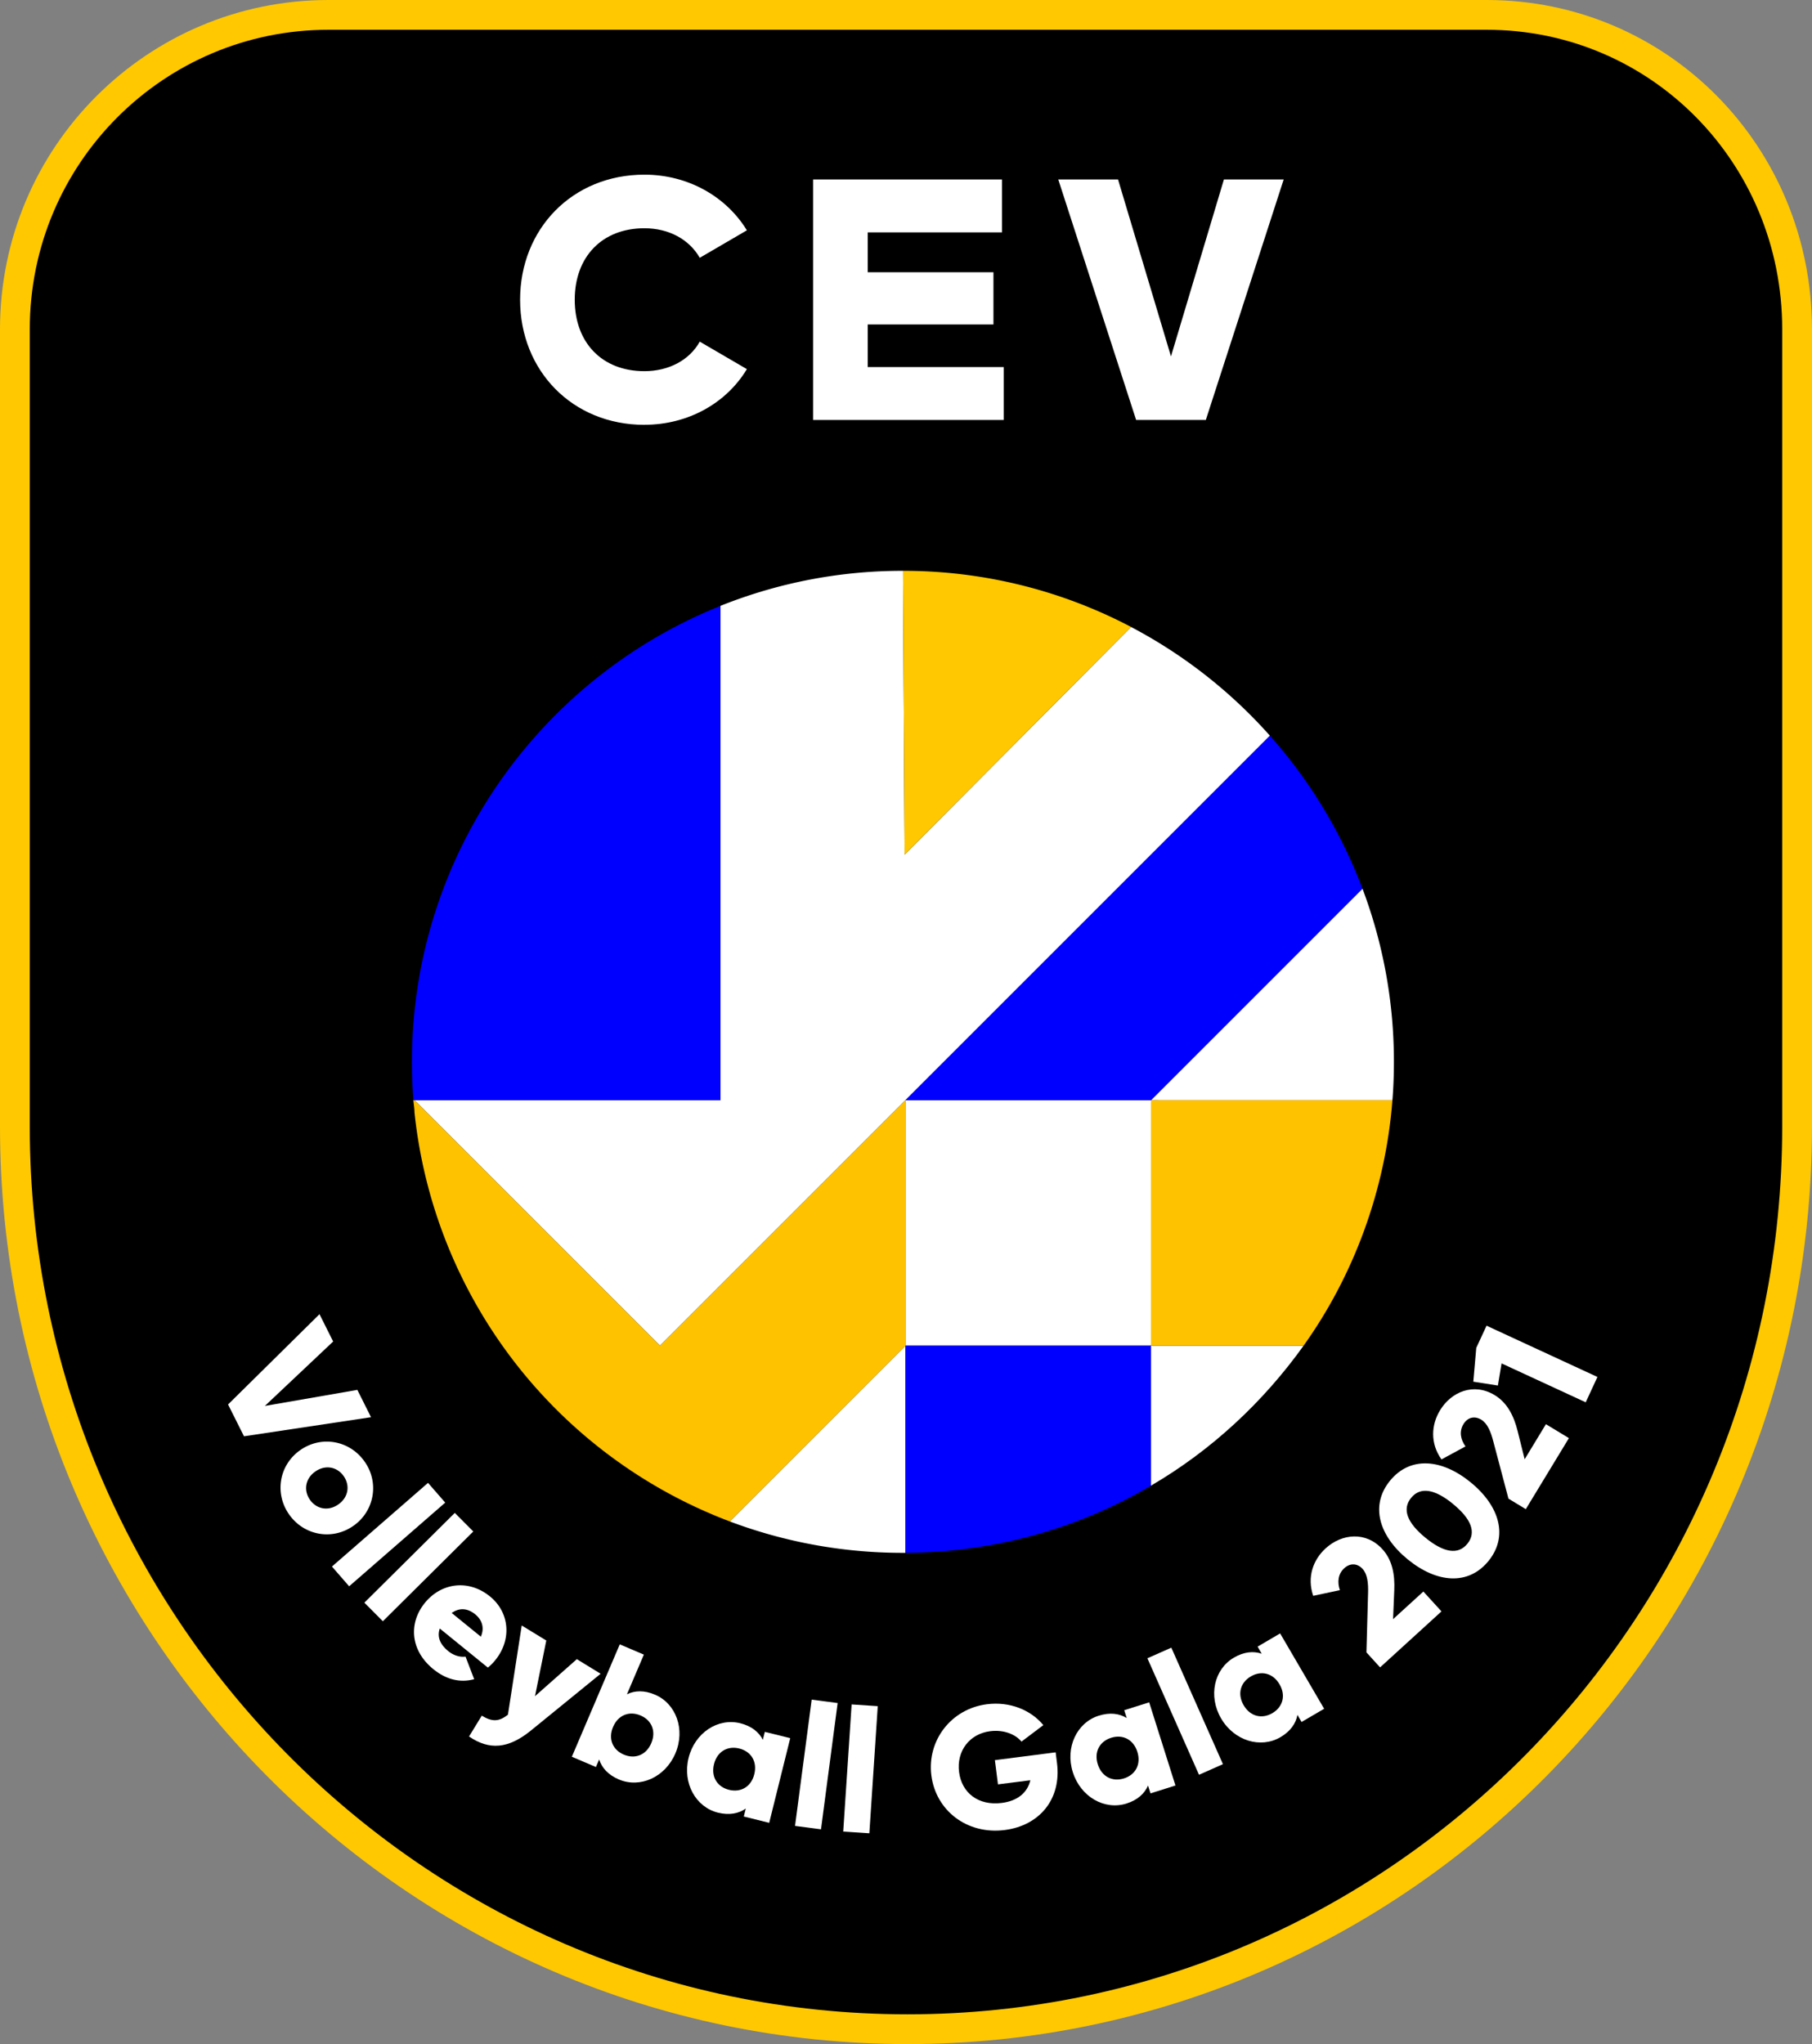<svg xmlns="http://www.w3.org/2000/svg" viewBox="0 0 1765 1991"><rect x="0" y="0" width="1765" height="1991" fill="#808080" stroke="none"/><defs><style>.cls-1{stroke:#ffc800;stroke-miterlimit:10;stroke-width:29px;}.cls-2{fill:#fff;}.cls-3{fill:blue;}.cls-4{fill:#ffc200;}.cls-5{fill:#ffc800;}</style></defs><g id="Layer_1" data-name="Layer 1"><path class="cls-1" d="M1448.11,14.5H319.89C151.83,14.5,14.5,150.86,14.5,320.7v776.71c0,484.7,389.89,879.09,869.49,879.09h0c479.6,0,866.49-394.39,866.49-879.09V320.7C1750.5,150.86,1616.17,14.5,1448.11,14.5Z"/></g><g id="Layer_2" data-name="Layer 2"><path class="cls-2" d="M627.7,413.75c42.58,0,79.84-21.08,99.81-54.21L681.6,332.77c-10,18.06-30.28,28.77-53.9,28.77-41.25,0-67.87-27.77-67.87-69.59s26.62-69.62,67.87-69.62c23.62,0,43.59,10.71,53.9,28.78l45.91-26.77c-20.29-33.13-57.56-54.21-99.81-54.21C557.51,170.13,506.61,223,506.61,292s50.9,121.8,121.09,121.8"/><polygon class="cls-2" points="791.99 174.81 791.99 409.07 977.66 409.07 977.66 357.53 845.21 357.53 845.21 316.04 967.68 316.04 967.68 265.18 845.21 265.18 845.21 226.35 976 226.35 976 174.81 791.99 174.81"/><polygon class="cls-2" points="1192.17 174.81 1140.6 347.16 1089.04 174.81 1030.82 174.81 1106.67 409.07 1174.54 409.07 1250.39 174.81 1192.17 174.81"/><path class="cls-2" d="M311.21,1280.07l13.31,26.6L258,1369.43l90.09-15.64,13.31,26.61L237.68,1399l-15.53-31Z"/><path class="cls-2" d="M292.6,1412.37c20.78-14.48,48.29-9.19,62.57,11.32a44.53,44.53,0,0,1-11.08,62.61c-20.78,14.48-48.29,9.19-62.57-11.31S271.81,1426.84,292.6,1412.37Zm36.92,53c9.9-6.9,11.6-18.44,5.29-27.51s-17.73-11.48-27.64-4.58-11.6,18.44-5.29,27.51S319.61,1472.28,329.52,1465.38Z"/><path class="cls-2" d="M416.92,1444.36l16.75,19.23-93.58,81.51-16.75-19.23Z"/><path class="cls-2" d="M443,1473.62l18,18.1-88.08,87.43-18-18.1Z"/><path class="cls-2" d="M436.71,1608.3c5.41,4.4,11.74,6,16.74,5.29l8.43,22c-13.76,3.71-27.28.39-39.81-9.8-22.55-18.34-24.2-44.88-8.22-64.53s42.56-23.24,63.4-6.29c19.26,15.66,21.39,42.15,5.19,62.06a48.75,48.75,0,0,1-7.23,7.27l-46.82-38.07C425.32,1595.1,429.46,1602.4,436.71,1608.3Zm31.66-14.14c4.11-9.36.42-17-5.51-21.78-7.52-6.12-15.54-6.5-22.85-1.28Z"/><path class="cls-2" d="M585.06,1630.29l-67.79,55.2c-22.21,18.1-40.71,19.35-60.4,5.92l12.41-20.3c10.16,6.2,16.89,5.93,25.49-1l13.41-86.83,23.94,14.63-11,54.22,40.75-36.05Z"/><path class="cls-2" d="M657.84,1707.91c-9.94,23.3-34.49,34.08-55,25.35-10.48-4.47-16.61-11.34-19.23-19.48l-3.14,7.35-23.45-10,46.68-109.47,23.46,10-16.48,38.63c7.7-3.74,16.9-4.07,27.37.4C658.56,1659.42,667.78,1684.61,657.84,1707.91Zm-23.46-10c5-11.73.32-22.42-10.47-27s-21.74-.58-26.74,11.14-.32,22.42,10.47,27S629.38,1709.64,634.38,1697.91Z"/><path class="cls-2" d="M769.74,1693l-20.49,82.49-24.75-6.15,1.93-7.75c-7,4.92-16,6.7-27.09,4-21.61-5.37-34.72-28.77-28.61-53.35s28.64-39.13,50.25-33.77c11,2.75,18.2,8.55,22.08,16.17l1.93-7.75Zm-35,35.1c3.08-12.38-3.25-22.18-14.63-25s-21.56,2.88-24.63,15.25,3.25,22.18,14.63,25S731.67,1740.51,734.74,1728.14Z"/><path class="cls-2" d="M790.63,1655.49l25.28,3.33-16.21,123-25.29-3.33Z"/><path class="cls-2" d="M829.55,1660.17l25.44,1.68-8.19,123.83L821.35,1784Z"/><path class="cls-2" d="M1029.55,1717c4.64,36.08-17.67,61.23-50.72,65.48-37.09,4.77-67.24-19.13-71.6-53-4.4-34.23,19.24-65,54-69.49,22.59-2.91,43.08,5.77,55.06,20.34L995,1696.38c-5.88-7.13-17.29-11.83-30.61-10.12-19.89,2.56-32.85,19.14-30.18,39.87,2.58,20.07,18.63,32.92,41.56,30,15.68-2,25.08-10.25,27.84-22.09l-31.53,4-3-23.6,59.19-7.61Z"/><path class="cls-2" d="M1119.37,1658.13l25.6,81-24.31,7.68-2.41-7.62c-3.41,7.85-10.17,14.09-21,17.52-21.24,6.71-44.63-6.4-52.26-30.56s4-48.32,25.22-55c10.86-3.43,20-2.21,27.28,2.26l-2.41-7.62Zm-11.52,48.2c-3.84-12.15-14.35-17.21-25.53-13.68s-16.89,13.71-13,25.87,14.35,17.22,25.54,13.69S1111.69,1718.49,1107.85,1706.33Z"/><path class="cls-2" d="M1117.64,1615.21l23.31-10.33,50.28,113.47-23.32,10.33Z"/><path class="cls-2" d="M1246.92,1591l42.88,73.4-22,12.86-4-6.9c-1.58,8.41-6.81,16-16.64,21.74-19.23,11.23-44.94,3.61-57.72-18.26s-6.79-48,12.44-59.25c9.83-5.74,19-6.57,27.1-3.82l-4-6.9Zm-.58,49.57c-6.43-11-17.8-13.62-27.93-7.71s-13.44,17.11-7,28.12,17.8,13.62,27.93,7.7S1252.77,1651.56,1246.34,1640.56Z"/><path class="cls-2" d="M1331,1609.49l1.57-57.57c.34-10-.59-18.57-5.29-23.72-5-5.52-12-6.08-17.9-.7-6.15,5.61-6.88,13.64-4.23,21.35l-26,5.54c-6.26-18.22-.06-35.15,12.12-46.26,15.71-14.32,39.17-16.85,55.32.87,9.62,10.55,12.22,24.75,11.51,40.12l-1.17,28,29.52-26.91,17.64,19.34-59.8,54.53Z"/><path class="cls-2" d="M1371.22,1518.89c-28.42-23.25-36.7-52.86-17.22-76.68s50.15-21.57,78.57,1.68,36.71,52.86,17.22,76.68S1399.64,1542.14,1371.22,1518.89Zm44.13-54c-17.76-14.53-31.78-17-40.82-5.94s-3.85,24.31,13.91,38.84,31.79,17,40.83,5.94S1433.12,1479.47,1415.35,1464.94Z"/><path class="cls-2" d="M1469.34,1459.73l-14.74-55.67c-2.49-9.66-5.8-17.64-11.76-21.25-6.4-3.88-13.23-2.46-17.37,4.37-4.32,7.12-2.76,15,2,21.68l-23.38,12.65c-11.15-15.71-10-33.69-1.43-47.79,11-18.17,32.82-27.22,53.31-14.79,12.21,7.41,18.71,20.3,22.36,35.25l6.78,27.17,20.72-34.15,22.39,13.58-42,69.18Z"/><path class="cls-2" d="M1448,1291.27l108,49.93-11.41,24.69L1462.63,1328l-3.6,21.56-23.92-3.76,2.87-32.94Z"/><rect class="cls-2" x="881.98" y="1071.62" width="239.13" height="239.13"/><path class="cls-2" d="M1356.31,1071.62c1-12.45,1.44-24.79,1.44-37.36a477.27,477.27,0,0,0-30.6-168.67l-206,206Z"/><path class="cls-2" d="M403.72,1071.62l239.13,239.13L882,1071.62l355-355a480.19,480.19,0,0,0-135.27-105.92L881.15,832.49,879.61,556h-.12A476.38,476.38,0,0,0,701.8,590.11v481.51Z"/><path class="cls-2" d="M710.81,1481.92a477.32,477.32,0,0,0,168.68,30.6l2.49,0V1310.75Z"/><path class="cls-2" d="M1121.11,1447.08c59-34.44,109.41-81.53,148.66-136.33H1121.11Z"/><path class="cls-3" d="M882,1310.75V1512.5c87.18-.44,169.38-24.22,239.13-65.42V1310.75Z"/><path class="cls-4" d="M1121.11,1071.62v239.13h148.66c48.64-68.08,79.68-151.11,86.54-239.13Z"/><path class="cls-3" d="M701.8,1071.62V590.11c-176,70.53-300.57,242.81-300.57,444.15,0,12.57.49,24.91,1.44,37.36H701.8Z"/><path class="cls-5" d="M1101.74,610.67A476.23,476.23,0,0,0,879.61,556l1.54,276.49Z"/><path class="cls-3" d="M1121.11,1071.62l206-206a478.33,478.33,0,0,0-90.14-149l-355,355Z"/><path class="cls-4" d="M642.85,1310.75,403.72,1071.62h-1.05c.3,4.16,1.05,7.84,1.05,11.74a479.38,479.38,0,0,0,307.09,398.56L882,1310.75V1071.62Z"/></g></svg>